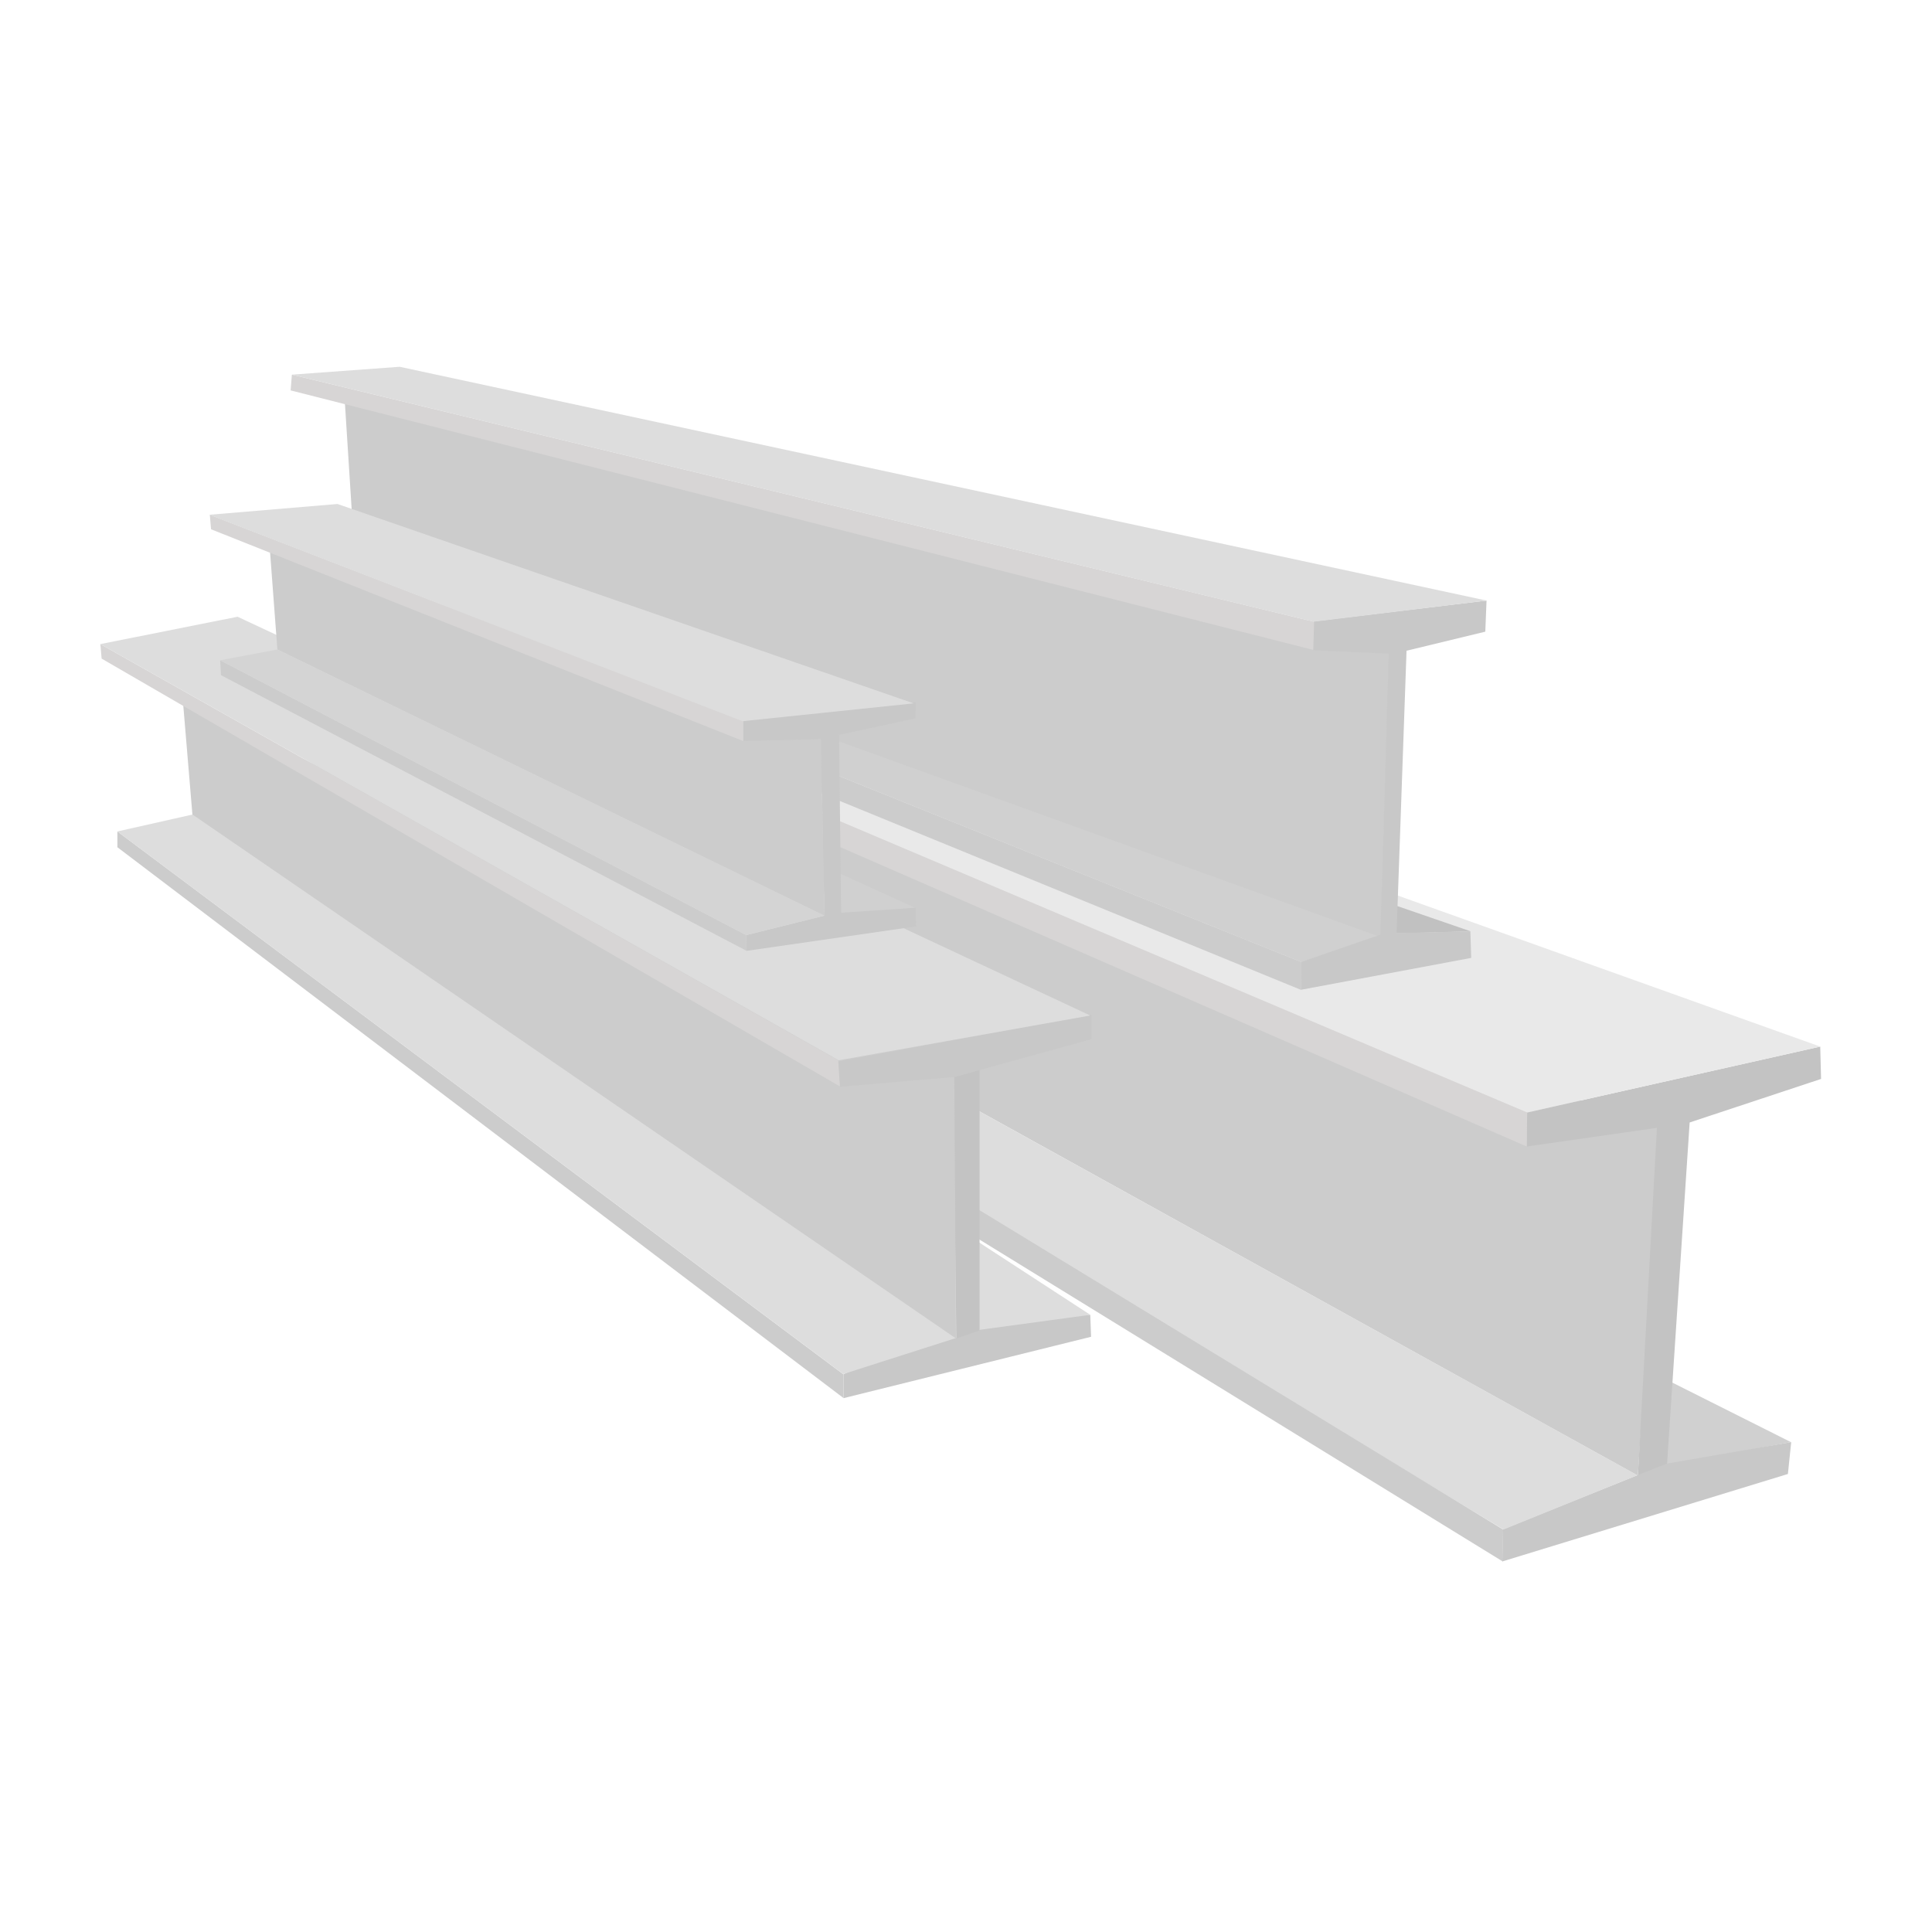 <svg xmlns="http://www.w3.org/2000/svg" width="256" height="256" viewBox="0 0 2560 2560">
  <defs>
    <style>
      .cls-1 {
        fill: #d0d0d0;
      }

      .cls-1, .cls-2, .cls-3, .cls-4, .cls-5, .cls-6, .cls-7, .cls-8, .cls-9 {
        fill-rule: evenodd;
      }

      .cls-2 {
        fill: #ccc;
      }

      .cls-3 {
        fill: #c3c3c3;
      }

      .cls-4 {
        fill: #c8c8c8;
      }

      .cls-5 {
        fill: #ddd;
      }

      .cls-6 {
        fill: #d7d5d5;
      }

      .cls-7 {
        fill: #e9e9e9;
      }

      .cls-8 {
        fill: #c1c1c1;
      }

      .cls-9 {
        fill: #d4d4d4;
      }
    </style>
  </defs>
  <path id="Фигура_16_копия" data-name="Фигура 16 копия" class="cls-1" d="M2208.12,1941.57l164.78-30.76-275.73-138.42Z"/>
  <path id="Фигура_13_копия" data-name="Фигура 13 копия" class="cls-2" d="M2170.22,1955.3L907.464,1256.63l113.7-176.87,1179.27,415.8Z"/>
  <path id="Фигура_10_копия" data-name="Фигура 10 копия" class="cls-3" d="M2170.22,1956.95l25.27-462.49-172.47,24.72,0.55-45.04,388.33-87.34,1.1,42.85-174.12,57.67-30.21,456.45Z"/>
  <path id="Фигура_9_копия" data-name="Фигура 9 копия" class="cls-4" d="M1991.71,2026.16l-1.1,42.84,378.45-115.9,4.39-42.29-164.78,28.56-37.9,14.83Z"/>
  <path id="Фигура_11_копия" data-name="Фигура 11 копия" class="cls-5" d="M2169.68,1954.75l-177.42,71.96-790.39-476.22,29.11-114.8Z"/>
  <path id="Фигура_12_копия" data-name="Фигура 12 копия" class="cls-2" d="M1991.71,2026.71l-0.55,42.29-753.59-463.59-0.55-38.99Z"/>
  <path id="Фигура_14_копия" data-name="Фигура 14 копия" class="cls-6" d="M2023.57,1474.14l-0.55,45.04-958.47-418,8.24-34.6Z"/>
  <path id="Фигура_15_копия" data-name="Фигура 15 копия" class="cls-7" d="M2023.57,1474.14l388.33-87.34L960.193,867.744,911.858,1002.86Z"/>
  <path id="Фигура_1_копия" data-name="Фигура 1 копия" class="cls-4" d="M1117.83,1852.59l327.91-81.3-1.09-29.11s-71.22.06-146.11,17.58c-87.29,20.43-180.71,60.97-180.71,60.97v31.86Z"/>
  <path id="Фигура_2_копия" data-name="Фигура 2 копия" class="cls-2" d="M1117.83,1852.59L155.52,1122.61v-20.88l962.31,719.55v31.31Z"/>
  <path id="Фигура_3_копия" data-name="Фигура 3 копия" class="cls-5" d="M1117.28,1820.73l147.76-47.24,34.05-11.53,145.56-19.78L382.366,1050.65,155.52,1101.73Z"/>
  <path id="Фигура_4_копия" data-name="Фигура 4 копия" class="cls-3" d="M1297.99,1763.06V1416.47l-35.15,8.23,4.39,348.79Z"/>
  <path id="Фигура_5_копия" data-name="Фигура 5 копия" class="cls-2" d="M1266.68,1773.49L254.937,1079.21,242.3,928.163,1264.49,1424.7Z"/>
  <path id="Фигура_6_копия" data-name="Фигура 6 копия" class="cls-4" d="M1112.89,1440.08l153.24-13.18,32.96-9.34,147.2-40.64v-32.41l-336.15,62.07Z"/>
  <path id="Фигура_7_копия" data-name="Фигура 7 копия" class="cls-6" d="M1112.89,1439.53L134.648,872.687,133,853.463l977.69,551.467Z"/>
  <path id="Фигура_23_копия" data-name="Фигура 23 копия" class="cls-8" d="M1847.81,1236.85l101.06-2.74-134.02-46.14Z"/>
  <path id="Фигура_8_копия" data-name="Фигура 8 копия" class="cls-5" d="M1111.24,1404.93l333.41-59.32L314.807,817.211,133,853.463Z"/>
  <path id="Фигура_19_копия" data-name="Фигура 19 копия" class="cls-1" d="M1724.22,1274.75l106.56-35.15L886.043,881.475V937.5Z"/>
  <path id="Фигура_20_копия" data-name="Фигура 20 копия" class="cls-2" d="M1829.68,1241.8l11.53-384.493L456.517,526.1,470.8,750.749Z"/>
  <path id="Фигура_17_копия" data-name="Фигура 17 копия" class="cls-4" d="M1723.67,1311.55l225.75-42.29-1.1-35.15-97.77,2.19,13.18-374.049,104.37-25.267,1.64-41.2L1740.7,823.253l-1.1,38.449,100.52,4.394-10.99,372.4-105.46,36.25v36.8Z"/>
  <path id="Фигура_18_копия" data-name="Фигура 18 копия" class="cls-2" d="M1724.22,1274.75l-0.55,36.8L842.651,950.683,884.4,936.952Z"/>
  <path id="Фигура_30_копия" data-name="Фигура 30 копия" class="cls-1" d="M1113.44,1211.04l98.87-8.24-155.45-70.86Z"/>
  <path id="Фигура_27_копия" data-name="Фигура 27 копия" class="cls-2" d="M1092.57,1213.78l-4.95-237.83L357.1,721.637,367.536,860.6Z"/>
  <path id="Фигура_21_копия" data-name="Фигура 21 копия" class="cls-6" d="M1741.25,823.8l-1.1,37.35L385.113,517.308l1.647-20.872Z"/>
  <path id="Фигура_22_копия" data-name="Фигура 22 копия" class="cls-5" d="M1740.7,823.8l229.04-28.013L529.569,486,386.76,496.436Z"/>
  <path id="Фигура_24_копия" data-name="Фигура 24 копия" class="cls-4" d="M989.305,1259.92l224.645-32.4-0.55-24.72-98.86,6.59-2.75-235.637,101.61-21.971V930.36L984.361,954.528l0.549,27.464,102.71-2.746,4.95,233.994-103.815,25.81Z"/>
  <path id="Фигура_25_копия" data-name="Фигура 25 копия" class="cls-2" d="M989.305,1259.92l-0.55-20.87L291.738,874.884l1.1,19.774Z"/>
  <path id="Фигура_26_копия" data-name="Фигура 26 копия" class="cls-9" d="M988.755,1239.05l103.815-25.81L367.536,860.6l-75.8,14.281Z"/>
  <path id="Фигура_28_копия" data-name="Фигура 28 копия" class="cls-6" d="M984.91,955.078v26.914L279.654,701.314l-1.648-19.224Z"/>
  <path id="Фигура_29_копия" data-name="Фигура 29 копия" class="cls-5" d="M983.812,955.627l226.848-23.619-763.48-264.2L277.457,682.09Z"/>
</svg>
